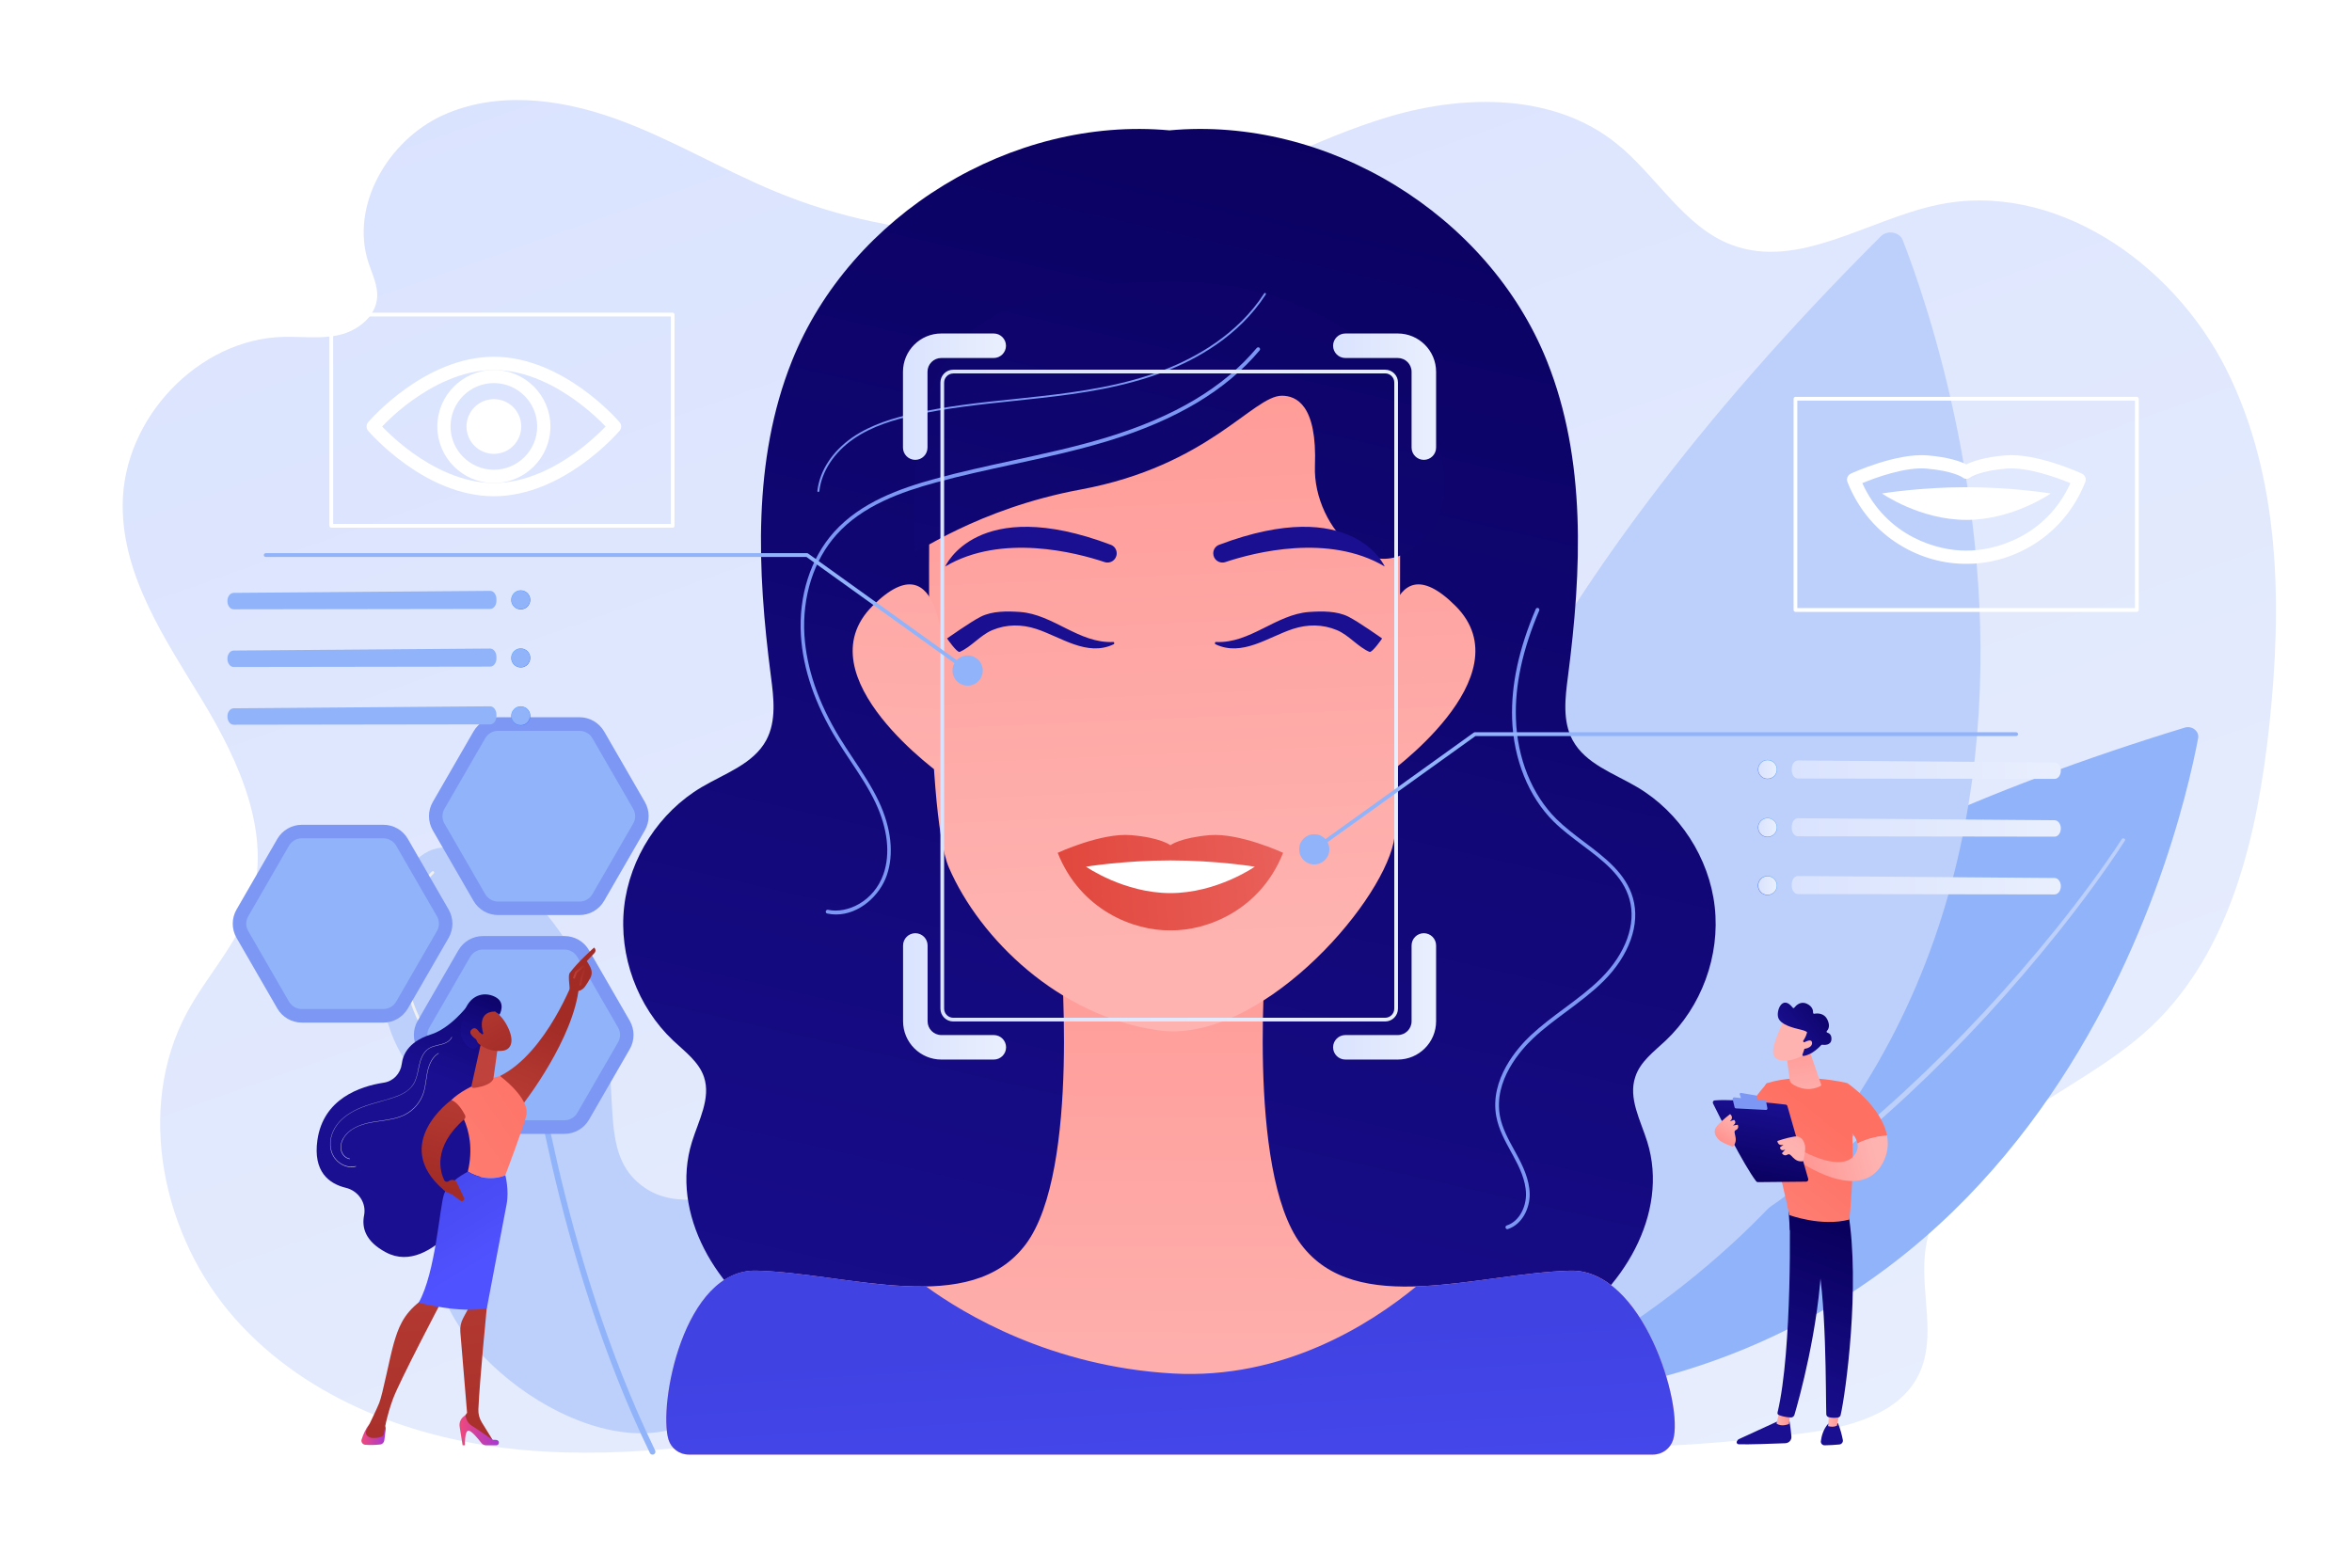 <?xml version="1.0" encoding="utf-8"?>
<!-- Generator: Adobe Illustrator 24.1.0, SVG Export Plug-In . SVG Version: 6.00 Build 0)  -->
<svg version="1.1" xmlns="http://www.w3.org/2000/svg" xmlns:xlink="http://www.w3.org/1999/xlink" x="0px" y="0px"
	 viewBox="0 0 2475 1650" style="enable-background:new 0 0 2475 1650;" xml:space="preserve">
<style type="text/css">
	.st0{fill:#FFFFFF;}
	.st1{fill:url(#SVGID_1_);}
	.st2{fill:#BDD0FB;}
	.st3{fill:#91B3FA;}
	.st4{fill:#F0F0F0;}
	.st5{fill:#7D97F4;}
	.st6{fill:url(#SVGID_2_);}
	.st7{fill:url(#SVGID_3_);}
	.st8{fill:url(#SVGID_4_);}
	.st9{fill:url(#SVGID_5_);}
	.st10{fill:url(#SVGID_6_);}
	.st11{fill:url(#SVGID_7_);}
	.st12{fill:url(#SVGID_8_);}
	.st13{fill:url(#SVGID_9_);}
	.st14{fill:url(#SVGID_10_);}
	.st15{fill:url(#SVGID_11_);}
	.st16{fill:url(#SVGID_12_);}
	.st17{fill:url(#SVGID_13_);}
	.st18{fill:url(#SVGID_14_);}
	.st19{fill:url(#SVGID_15_);}
	.st20{fill:url(#SVGID_16_);}
	.st21{fill:url(#SVGID_17_);}
	.st22{fill:url(#SVGID_18_);}
	.st23{fill:url(#SVGID_19_);}
	.st24{fill:url(#SVGID_20_);}
	.st25{fill:url(#SVGID_21_);}
	.st26{fill:url(#SVGID_22_);}
	.st27{fill:url(#SVGID_23_);}
	.st28{fill:url(#SVGID_24_);}
	.st29{fill:url(#SVGID_25_);}
	.st30{fill:url(#SVGID_26_);}
	.st31{fill:url(#SVGID_27_);}
	.st32{fill:url(#SVGID_28_);}
	.st33{fill:url(#SVGID_29_);}
	.st34{fill:url(#SVGID_30_);}
	.st35{fill:url(#SVGID_31_);}
	.st36{fill:url(#SVGID_32_);}
	.st37{fill:url(#SVGID_33_);}
	.st38{fill:url(#SVGID_34_);}
	.st39{fill:url(#SVGID_35_);}
	.st40{fill:url(#SVGID_36_);}
	.st41{fill:url(#SVGID_37_);}
	.st42{fill:url(#SVGID_38_);}
	.st43{fill:url(#SVGID_39_);}
	.st44{fill:url(#SVGID_40_);}
	.st45{fill:url(#SVGID_41_);}
	.st46{fill:url(#SVGID_42_);}
	.st47{fill:url(#SVGID_43_);}
	.st48{fill:url(#SVGID_44_);}
	.st49{fill:url(#SVGID_45_);}
	.st50{opacity:0.71;fill:#FFFFFF;}
	.st51{fill:url(#SVGID_46_);}
	.st52{fill:url(#SVGID_47_);}
	.st53{fill:url(#SVGID_48_);}
	.st54{fill:url(#SVGID_49_);}
	.st55{fill:url(#SVGID_50_);}
	.st56{fill:url(#SVGID_51_);}
	.st57{fill:url(#SVGID_52_);}
	.st58{fill:url(#SVGID_53_);}
	.st59{fill:url(#SVGID_54_);}
	.st60{fill:url(#SVGID_55_);}
	.st61{fill:url(#SVGID_56_);}
	.st62{fill:url(#SVGID_57_);}
	.st63{fill:url(#SVGID_58_);}
	.st64{fill:url(#SVGID_59_);}
	.st65{fill:url(#SVGID_60_);}
	.st66{fill:url(#SVGID_61_);}
	.st67{fill:url(#SVGID_62_);}
</style>
<g id="Background">
	<rect class="st0" width="2475" height="1650"/>
</g>
<g id="Illustration">
	<g>
		<linearGradient id="SVGID_1_" gradientUnits="userSpaceOnUse" x1="937.298" y1="-96.556" x2="1622.764" y2="1846.301">
			<stop  offset="0" style="stop-color:#DAE3FE"/>
			<stop  offset="1" style="stop-color:#E9EFFD"/>
		</linearGradient>
		<path class="st1" d="M2342.7,388.7C2285.6,275,2160.1,189.5,2038,215.8c-73.1,15.7-145.8,68.4-215.9,41.9
			c-50.5-19.1-79-73.1-121.5-107c-65.4-52.2-158.2-51.6-237.8-28.2c-79.7,23.4-152.6,66.4-231.3,93
			c-134.1,45.3-283.8,40.4-414.9-13.6c-57.5-23.7-111.4-56.5-169.9-77.3c-58.6-20.9-125-29-181.5-2.9
			c-56.5,26.1-97.1,94.4-77.5,154.7c3.9,12,10,23.9,9.2,36.5c-1.3,20.3-20.4,35.1-39.7,39.6c-19.3,4.5-39.5,1.6-59.3,2.1
			c-88.9,2.3-168.4,85.5-168.8,176.7c-0.4,75.6,45.1,142.1,84,206.3c38.9,64.3,73.9,141.4,50.7,213.1c-13.7,42.6-46,75.9-67.1,115.1
			c-54.7,101.8-25.5,236.6,51,322.5c76.4,85.9,190.9,127.9,303.9,137.9c113,10,226.3-8.8,338.3-27.3c112-18.6,225.4-37,338.3-26.4
			l-6.1-3.4c220.6,55.9,451.4,69.3,676.8,39.3c47.2-6.3,101.3-19.8,121.3-64c16.8-37.4,1.7-81.2,5.2-122.2
			c5-59.1,48.3-107.5,95.5-141.9c47.2-34.4,100.7-60,143.2-100.2c83.2-78.8,111.4-200.7,123.8-316.1
			C2401.6,636.8,2399.8,502.4,2342.7,388.7z"/>
		<g>
			<path class="st2" d="M727.6,1496.3c75.8-39.5,101.8-175.2,58.7-219.3c-29.1-29.8-70.9,1.5-111.2-29.3
				c-51.5-39.4-13.6-113.7-54.1-210C586.6,955.6,504,878,455.8,894c-50.5,16.7-77.1,140.3-34,214.7c28.1,48.4,71,50.8,80.3,95.8
				c10.8,52.2-41.4,76-41.7,126.6C459.9,1422,627.3,1548.6,727.6,1496.3z"/>
			<path class="st3" d="M686.7,1531c0.5,0,0.9-0.1,1.3-0.3c1.5-0.7,2.2-2.6,1.4-4.1c-100.5-207.2-130-447.5-130.3-449.9
				c-0.2-1.7-1.7-2.9-3.4-2.7c-1.7,0.2-2.9,1.7-2.7,3.4c0.3,2.4,29.9,243.8,130.9,451.9C684.4,1530.4,685.5,1531,686.7,1531z"/>
			<path class="st4" d="M480.4,1138.9c0.3,0,0.6-0.1,0.9-0.3c0.6-0.5,0.8-1.4,0.3-2.1c-31.7-40.7-66.9-101.9-54.2-162.2
				c7.5-35.9,28.8-54.6,29-54.8c0.6-0.5,0.7-1.5,0.2-2.1c-0.5-0.6-1.5-0.7-2.1-0.1c-0.9,0.8-22.2,19.6-29.9,56.4
				c-7.1,33.9-3.4,89.9,54.8,164.6C479.5,1138.7,480,1138.9,480.4,1138.9z"/>
			<path class="st4" d="M734.5,1478.2c0.5,0,0.9-0.2,1.2-0.6c48.8-71.2,65.4-126.2,49.4-163.5c-14.2-33.2-50.1-39.3-50.4-39.4
				c-0.8-0.1-1.6,0.4-1.7,1.2c-0.1,0.8,0.4,1.6,1.2,1.7c0.3,0.1,34.6,6,48.2,37.7c15.5,36.3-1,90.3-49.2,160.6
				c-0.5,0.7-0.3,1.6,0.4,2.1C733.9,1478.1,734.2,1478.2,734.5,1478.2z"/>
		</g>
		<g>
			<path class="st5" d="M403.4,868.1h-85.8c-10.6,0-20.5,5.7-25.8,14.9l-42.9,74.3c-5.3,9.2-5.3,20.6,0,29.8l42.9,74.3
				c5.3,9.2,15.2,14.9,25.8,14.9h85.8c10.6,0,20.5-5.7,25.8-14.9l42.9-74.3c5.3-9.2,5.3-20.6,0-29.8L429.2,883
				C423.9,873.7,414.1,868.1,403.4,868.1z"/>
			<path class="st3" d="M317.6,1062c-5.5,0-10.7-3-13.5-7.8l-42.9-74.3c-2.8-4.8-2.8-10.7,0-15.5l42.9-74.3
				c2.8-4.8,7.9-7.8,13.5-7.8h85.8c5.5,0,10.7,3,13.5,7.8l42.9,74.3c2.8,4.8,2.8,10.7,0,15.5l-42.9,74.3c-2.8,4.8-7.9,7.8-13.5,7.8
				H317.6z"/>
		</g>
		<g>
			<path class="st5" d="M594,985.2h-85.8c-10.6,0-20.5,5.7-25.8,14.9l-42.9,74.3c-5.3,9.2-5.3,20.6,0,29.8l42.9,74.3
				c5.3,9.2,15.2,14.9,25.8,14.9H594c10.6,0,20.5-5.7,25.8-14.9l42.9-74.3c5.3-9.2,5.3-20.6,0-29.8l-42.9-74.3
				C614.5,990.8,604.6,985.2,594,985.2z"/>
			<path class="st3" d="M508.2,1179.1c-5.5,0-10.7-3-13.5-7.8l-42.9-74.3c-2.8-4.8-2.8-10.7,0-15.5l42.9-74.3
				c2.8-4.8,7.9-7.8,13.5-7.8H594c5.5,0,10.7,3,13.5,7.8l42.9,74.3c2.8,4.8,2.8,10.7,0,15.5l-42.9,74.3c-2.8,4.8-7.9,7.8-13.5,7.8
				H508.2z"/>
		</g>
		<g>
			<path class="st5" d="M609.9,754.9h-85.8c-10.6,0-20.5,5.7-25.8,14.9l-42.9,74.3c-5.3,9.2-5.3,20.6,0,29.8l42.9,74.3
				c5.3,9.2,15.2,14.9,25.8,14.9h85.8c10.6,0,20.5-5.7,25.8-14.9l42.9-74.3c5.3-9.2,5.3-20.6,0-29.8l-42.9-74.3
				C630.3,760.6,620.5,754.9,609.9,754.9z"/>
			<path class="st3" d="M524.1,948.9c-5.5,0-10.7-3-13.5-7.8l-42.9-74.3c-2.8-4.8-2.8-10.7,0-15.5l42.9-74.3
				c2.8-4.8,7.9-7.8,13.5-7.8h85.8c5.5,0,10.7,3,13.5,7.8l42.9,74.3c2.8,4.8,2.8,10.7,0,15.5l-42.9,74.3c-2.8,4.8-7.9,7.8-13.5,7.8
				H524.1z"/>
		</g>
		<g>
			<path class="st3" d="M2313.1,776.8c-20.6,110-169.6,744.6-855.9,698c0,0-21.3-445.5,841.9-709
				C2306.6,763.5,2314.4,769.6,2313.1,776.8z"/>
			<path class="st2" d="M2236,884.8c-10.6,16.6-21.9,32.5-33.4,48.4c-5.7,7.9-11.7,15.7-17.6,23.5c-6,7.7-11.9,15.5-18.1,23.2
				c-24.4,30.6-49.9,60.4-76.4,89.2c-53.2,57.5-110.4,111.4-172.1,159.7c-15.3,12.3-31.2,23.7-47,35.4
				c-16.2,11.1-32.1,22.5-48.8,32.9c-16.3,10.9-33.4,20.6-50.2,30.7c-8.6,4.8-17.2,9.4-25.8,14.1c-4.3,2.3-8.6,4.8-13,7l-13.2,6.5
				l-13.2,6.5c-4.4,2.2-8.8,4.4-13.3,6.3l-26.9,12c-2.2,1-4.5,2-6.7,3l-6.8,2.7l-13.7,5.4c-9.1,3.6-18.2,7.4-27.6,10.3l-27.9,9.5
				c-9.4,2.9-18.8,5.5-28.3,8.3l-14.2,4.1c-4.8,1.2-9.6,2.3-14.3,3.4l-28.7,6.8c-2.1,0.5-4.3-0.8-4.8-3c-0.5-2.1,0.8-4.3,3-4.8l0,0
				l0.2,0l28.4-6.6c4.7-1.1,9.5-2.1,14.2-3.3l14-4c9.3-2.7,18.8-5.2,28.1-8.1l27.7-9.3c9.3-2.9,18.3-6.6,27.4-10.1l13.6-5.3l6.8-2.6
				c2.3-0.9,4.5-1.9,6.7-2.9l26.8-11.8c4.5-1.9,8.8-4.1,13.2-6.2l13.1-6.4l13.1-6.4c4.4-2.2,8.6-4.6,12.9-6.9
				c8.6-4.6,17.2-9.2,25.7-13.9c16.8-9.9,33.8-19.5,50.1-30.2c16.6-10.2,32.5-21.5,48.7-32.5c15.7-11.5,31.7-22.8,46.9-35
				c61.7-47.8,119-101.2,172.3-158.3c26.6-28.6,52.2-58.1,76.7-88.6c6.2-7.6,12.1-15.3,18.1-23c5.9-7.8,11.9-15.5,17.6-23.4
				c11.6-15.7,22.9-31.7,33.5-48l0,0c0.5-0.8,1.5-1,2.3-0.5C2236.3,883,2236.6,884,2236,884.8z"/>
		</g>
		<g>
			<path class="st2" d="M2002.2,252.6c51.1,131,312.2,904-481.4,1246.6c0,0-323.2-470.6,458.4-1250.5
				C1986.1,241.9,1998.9,244.1,2002.2,252.6z"/>
			<path class="st2" d="M1968.3,457.4c-6.5,43.9-14.6,87.4-23.3,130.8c-8.8,43.4-18.5,86.6-29.1,129.7
				c-21.2,86-45.9,171.2-75.1,254.9c-29.3,83.6-63.1,165.9-104.1,244.6c-20.6,39.3-42.9,77.8-67.8,114.6
				c-24.7,36.9-52.2,72-82.7,104.6c-1.5,1.6-4,1.7-5.6,0.2c-1.6-1.5-1.7-4-0.2-5.6l0,0l0,0c30.2-32,57.6-66.7,82.3-103.2
				c24.9-36.4,47.2-74.6,67.8-113.6c41.2-78.2,75.2-160,104.8-243.3c29.5-83.4,54.5-168.3,76.1-254.1c10.8-42.9,20.6-86,29.6-129.4
				c8.9-43.3,17.2-86.8,23.9-130.5l0,0c0.1-0.9,1-1.5,1.9-1.4C1967.9,455.7,1968.5,456.5,1968.3,457.4z"/>
		</g>
		<g>
			<linearGradient id="SVGID_2_" gradientUnits="userSpaceOnUse" x1="1452.849" y1="4.017" x2="1072.158" y2="1663.262">
				<stop  offset="0" style="stop-color:#09005D"/>
				<stop  offset="1" style="stop-color:#1A0F91"/>
			</linearGradient>
			<path class="st6" d="M1752.8,1095.2c37.7-35.6,57.4-89.3,51.6-140.8c-5.8-51.5-36.9-99.5-81.5-125.9
				c-24.5-14.5-54.4-24.4-68-49.4c-10.9-20.2-7.9-44.7-4.9-67.5c14.4-111.1,19.5-227.5-22.1-331.5
				c-61.8-154.5-231.7-258.2-397.3-242.9c-165.6-15.2-335.5,88.4-397.3,242.9c-41.6,104-36.5,220.4-22.1,331.5
				c3,22.8,6,47.3-4.9,67.5c-13.5,25-43.5,34.9-68,49.4c-44.6,26.4-75.7,74.4-81.5,125.9c-5.8,51.5,13.9,105.2,51.6,140.8
				c12.3,11.6,27,22.3,32.4,38.3c7.5,22.4-5.6,45.7-12.6,68.2c-23.6,75.7,26.3,158.6,94.5,199c63.9,37.9,139.9,47.3,214.2,54.1
				c32.4,9.8,65.3,19.2,99.1,18.6c35.8-0.6,73.2-14.3,93.8-43.6c0.4-0.5,0.7-1,1-1.5c0.3,0.5,0.7,1,1,1.5
				c20.6,29.3,58,42.9,93.8,43.6c33.7,0.6,66.7-8.8,99.1-18.6c74.3-6.8,150.3-16.2,214.2-54.1c68.2-40.4,118.1-123.4,94.5-199
				c-7-22.5-20.2-45.8-12.6-68.2C1725.9,1117.4,1740.5,1106.8,1752.8,1095.2z"/>
			<linearGradient id="SVGID_3_" gradientUnits="userSpaceOnUse" x1="1234.677" y1="779.74" x2="1231.677" y2="1526.812">
				<stop  offset="0" style="stop-color:#FF928E"/>
				<stop  offset="1" style="stop-color:#FEB3B1"/>
			</linearGradient>
			<path class="st7" d="M1652.1,1337.4c-97.2,2.8-224.9,50-283.1-27.8c-58.3-77.7-36.1-316.5-36.1-316.5s-71.6-7.5-108.7-6
				c-37.1-1.5-108.7,6-108.7,6s22.2,238.7-36.1,316.5c-58.3,77.7-186,30.5-283.1,27.8c-76.9-2.2-103.8,141.8-92.7,178
				c2.9,9.3,11.5,15.6,21.2,15.6h1014.7c9.7,0,18.3-6.3,21.2-15.6C1771.8,1479.2,1729,1335.2,1652.1,1337.4z"/>
			<linearGradient id="SVGID_4_" gradientUnits="userSpaceOnUse" x1="1226.688" y1="1413.071" x2="1254.474" y2="1873.531">
				<stop  offset="0" style="stop-color:#4042E2"/>
				<stop  offset="1" style="stop-color:#4F52FF"/>
			</linearGradient>
			<path class="st8" d="M1652.1,1337.4c-50.3,1.4-108.8,14.8-161.7,16.5c-48.3,39.8-139.9,98.3-256.2,91.7
				c-128.1-7.3-219.9-62.6-259.7-91.6c-56.9,1.1-122.6-15.1-178.3-16.7c-76.9-2.2-103.8,141.8-92.7,178c2.9,9.3,11.5,15.6,21.2,15.6
				h1014.7c9.7,0,18.3-6.3,21.2-15.6C1771.8,1479.2,1729,1335.2,1652.1,1337.4z"/>
			<linearGradient id="SVGID_5_" gradientUnits="userSpaceOnUse" x1="1207.088" y1="168.426" x2="1243.092" y2="993.504">
				<stop  offset="0" style="stop-color:#FF928E"/>
				<stop  offset="1" style="stop-color:#FEB3B1"/>
			</linearGradient>
			<path class="st9" d="M988.2,441.1c-5.8,9.5-8.9,20.4-9.1,31.5c-1.6,74.4-6.6,380.5,19.5,440.7c32.4,74.7,115.5,156.2,220.2,171.1
				c104.7,15,232.8-128.8,247.7-197.9c7.9-36.5,7-332.3,6.6-411.1c-0.1-13.4-4.3-26.4-12.2-37.3c-29.5-40.6-111.4-134.5-233.1-124.6
				C1145,320.4,1057.8,325.8,988.2,441.1z"/>
			<linearGradient id="SVGID_6_" gradientUnits="userSpaceOnUse" x1="1478.765" y1="156.57" x2="1514.769" y2="981.653">
				<stop  offset="0" style="stop-color:#FF928E"/>
				<stop  offset="1" style="stop-color:#FEB3B1"/>
			</linearGradient>
			<path class="st10" d="M1456.8,697.5c0,0,0-134.6,74.8-59.8c74.8,74.8-74.8,179.5-74.8,179.5V697.5z"/>
			
				<linearGradient id="SVGID_7_" gradientUnits="userSpaceOnUse" x1="-60.186" y1="56.773" x2="-24.182" y2="881.855" gradientTransform="matrix(-1 0 0 1 915.188 0)">
				<stop  offset="0" style="stop-color:#FF928E"/>
				<stop  offset="1" style="stop-color:#FEB3B1"/>
			</linearGradient>
			<path class="st11" d="M993,697.5c0,0,0-134.6-74.8-59.8C843.4,712.5,993,817.2,993,817.2V697.5z"/>
			<linearGradient id="SVGID_8_" gradientUnits="userSpaceOnUse" x1="1352.952" y1="12.325" x2="1037.348" y2="1387.889">
				<stop  offset="0" style="stop-color:#09005D"/>
				<stop  offset="1" style="stop-color:#1A0F91"/>
			</linearGradient>
			<path class="st12" d="M963.1,579.9c0.2,4.6,64-44.3,174.2-64.7c134.4-24.9,181.3-98.7,211.6-98.7c14.9,0,37.3,9.3,34.8,74.1
				c-2.5,64.8,67.2,141.2,122,67.1c54.8-74.1-47.3-266.2-281.2-261.6C990.5,300.8,955.6,390.1,963.1,579.9z"/>
			<g>
				<linearGradient id="SVGID_9_" gradientUnits="userSpaceOnUse" x1="1084.586" y1="245.461" x2="1084.586" y2="464.483">
					<stop  offset="0" style="stop-color:#09005D"/>
					<stop  offset="1" style="stop-color:#1A0F91"/>
				</linearGradient>
				<path class="st13" d="M1009.9,686.1c12.3-5.3,21.6-17.6,34.3-22.9c15.1-6.3,31-6.2,46.1-1.3c26.2,8.5,53.5,29.6,81.6,16.2
					c1-0.5,0.8-2.5-0.4-2.4c-36.2,1.7-63.1-29.1-98.2-31.6c-13.3-0.9-29-1.2-41.3,5c-10.9,5.5-35.4,22.9-35.4,22.9
					S1007.1,687.3,1009.9,686.1z"/>
				<linearGradient id="SVGID_10_" gradientUnits="userSpaceOnUse" x1="1503.81" y1="241.541" x2="1443.804" y2="430.56">
					<stop  offset="0" style="stop-color:#09005D"/>
					<stop  offset="1" style="stop-color:#1A0F91"/>
				</linearGradient>
				<path class="st14" d="M1441.1,686.1c-12.3-5.3-21.6-17.6-34.3-22.9c-15.1-6.3-31-6.2-46.1-1.3c-26.2,8.5-53.5,29.6-81.6,16.2
					c-1-0.5-0.8-2.5,0.4-2.4c36.2,1.7,63.1-29.1,98.2-31.6c13.3-0.9,29-1.2,41.3,5c10.9,5.5,35.4,22.9,35.4,22.9
					S1443.9,687.3,1441.1,686.1z"/>
			</g>
			<linearGradient id="SVGID_11_" gradientUnits="userSpaceOnUse" x1="1317.415" y1="214.252" x2="1342.913" y2="407.743">
				<stop  offset="0" style="stop-color:#09005D"/>
				<stop  offset="1" style="stop-color:#1A0F91"/>
			</linearGradient>
			<path class="st15" d="M1276.7,582.4L1276.7,582.4c0,6.6,6.4,11.3,12.7,9.2c30.2-10.1,108.5-30.4,167.7,4.6
				c0,0-33.1-76.1-174.2-22.8C1279.1,574.8,1276.7,578.4,1276.7,582.4z"/>
			
				<linearGradient id="SVGID_12_" gradientUnits="userSpaceOnUse" x1="-272.252" y1="-80.461" x2="-246.753" y2="113.029" gradientTransform="matrix(-1 0 0 1 901 0)">
				<stop  offset="0" style="stop-color:#09005D"/>
				<stop  offset="1" style="stop-color:#1A0F91"/>
			</linearGradient>
			<path class="st16" d="M1175.1,582.4L1175.1,582.4c0,6.6-6.4,11.3-12.7,9.2c-30.2-10.1-108.5-30.4-167.7,4.6
				c0,0,33.1-76.1,174.2-22.8C1172.7,574.8,1175.1,578.4,1175.1,582.4z"/>
			<g>
				<linearGradient id="SVGID_13_" gradientUnits="userSpaceOnUse" x1="1116.302" y1="936.904" x2="1351.847" y2="916.864">
					<stop  offset="0" style="stop-color:#E1473D"/>
					<stop  offset="1" style="stop-color:#E9605A"/>
				</linearGradient>
				<path class="st17" d="M1350.2,897.6c0,0-45.7-21.2-77.2-18.6c-31.4,2.7-41.4,10.6-41.4,10.6s-10-8-41.4-10.6
					c-31.4-2.7-77.2,18.6-77.2,18.6c23.9,60.3,80,82.2,118.6,81.6C1270.2,979.8,1326.3,957.9,1350.2,897.6z"/>
				<path class="st0" d="M1320.4,912.2c0,0-39.8,27.8-88.8,27.8s-88.8-27.8-88.8-27.8s39.8-6.6,88.8-6.6S1320.4,912.2,1320.4,912.2z
					"/>
			</g>
			<path class="st5" d="M879.8,962.5c-3.1,0-6.2-0.3-9.3-1c-1.1-0.2-1.8-1.3-1.5-2.4c0.2-1.1,1.3-1.8,2.4-1.5
				c20.3,4.3,48.3-8.9,58.3-37.7c7.4-21.3,4.4-47.8-8.3-74.8c-7.3-15.5-17.1-30.2-26.5-44.3c-4.9-7.3-9.9-14.9-14.6-22.6
				c-22.7-37.1-35.3-73.9-37.5-109.3c-2.6-41.7,10.1-81.3,34.8-108.9c28.2-31.4,69.6-46,106.5-56.1c26.8-7.3,54.3-13.3,81-19.1
				c33.2-7.2,67.4-14.6,100.4-24.7c70.8-21.7,122.2-52.4,157-93.9c0.7-0.8,2-0.9,2.8-0.2c0.8,0.7,0.9,2,0.2,2.8
				C1290,410.9,1238,442,1166.4,464c-33.1,10.1-67.5,17.6-100.7,24.8c-26.6,5.8-54.1,11.7-80.8,19c-36.3,9.9-77.1,24.2-104.6,54.9
				c-24,26.7-36.3,65.4-33.8,106c2.2,34.7,14.6,70.9,36.9,107.5c4.6,7.6,9.7,15.1,14.5,22.4c9.5,14.3,19.3,29,26.8,44.8
				c13.2,27.9,16.2,55.6,8.5,77.8C925.9,942.6,904.2,962.5,879.8,962.5z"/>
			<path class="st5" d="M861.1,517.9c0,0-0.1,0-0.1,0c-0.5-0.1-0.9-0.6-0.9-1.1c2.4-21.3,15.8-41.8,36.7-56.3
				c20.3-14.1,44.6-20.8,63.6-25.1c35.1-7.9,71.6-11.8,106.8-15.4c9-0.9,17.9-1.9,26.9-2.9c43.2-4.8,89-11.6,131.3-28
				c32.3-12.6,76.8-36.7,104.9-80.3c0.3-0.5,0.9-0.6,1.4-0.3c0.5,0.3,0.6,0.9,0.3,1.4c-28.4,44-73.2,68.4-105.8,81
				c-42.5,16.5-88.5,23.3-131.8,28.1c-8.9,1-17.9,1.9-26.9,2.9c-35.2,3.7-71.6,7.5-106.6,15.4c-18.8,4.2-42.9,10.9-62.9,24.8
				c-20.4,14.2-33.5,34.2-35.8,54.9C862,517.5,861.5,517.9,861.1,517.9z"/>
			<path class="st5" d="M1586.2,1293.7c-0.8,0-1.6-0.5-1.9-1.4c-0.3-1,0.2-2.2,1.3-2.5c13.5-4.4,20.4-20,20.2-33.1
				c-0.2-14.6-7.1-28.6-13.6-40.5l-2.2-4c-6.4-11.6-12.9-23.6-15.4-36.8c-7.5-39.5,22.8-73.1,36.2-85.7c11-10.3,23.3-19.5,35.2-28.3
				c13.2-9.8,26.8-19.9,38.6-31.6c26.2-26.1,37.5-57.3,30.1-83.4c-7-24.8-27.8-40.5-49.9-57.1c-10.2-7.7-20.8-15.6-29.8-24.5
				c-26.5-26.2-42.4-65.7-43.8-108.3c-1.1-35.7,7-73.5,24.9-115.5c0.4-1,1.6-1.5,2.6-1c1,0.4,1.5,1.6,1,2.6
				c-17.6,41.4-25.7,78.7-24.5,113.8c1.3,41.6,16.9,80.1,42.6,105.6c8.8,8.7,19.2,16.6,29.3,24.2c21.6,16.3,44,33.1,51.3,59.2
				c7.8,27.5-3.9,60.2-31.1,87.3c-12,11.9-25.7,22.1-39,32c-11.8,8.8-24,17.8-34.8,28c-12.9,12.1-42.2,44.5-35.1,82.1
				c2.4,12.6,8.8,24.3,15,35.6l2.2,4c6.7,12.3,13.8,26.7,14.1,42.3c0.2,14.6-7.6,31.9-23,36.9
				C1586.7,1293.6,1586.4,1293.7,1586.2,1293.7z"/>
		</g>
		<g>
			<linearGradient id="SVGID_14_" gradientUnits="userSpaceOnUse" x1="950.245" y1="417.518" x2="1058.66" y2="417.518">
				<stop  offset="0" style="stop-color:#DAE3FE"/>
				<stop  offset="1" style="stop-color:#E9EFFD"/>
			</linearGradient>
			<path class="st18" d="M963.1,484c-7.1,0-12.9-5.8-12.9-12.9v-79.8c0-22.2,18.1-40.3,40.3-40.3h55.2c7.1,0,12.9,5.8,12.9,12.9
				s-5.8,12.9-12.9,12.9h-55.2c-8,0-14.5,6.5-14.5,14.5v79.8C976,478.2,970.3,484,963.1,484z"/>
			<linearGradient id="SVGID_15_" gradientUnits="userSpaceOnUse" x1="1402.767" y1="417.518" x2="1511.182" y2="417.518">
				<stop  offset="0" style="stop-color:#DAE3FE"/>
				<stop  offset="1" style="stop-color:#E9EFFD"/>
			</linearGradient>
			<path class="st19" d="M1498.3,484c-7.1,0-12.9-5.8-12.9-12.9v-79.8c0-8-6.5-14.5-14.5-14.5h-55.2c-7.1,0-12.9-5.8-12.9-12.9
				s5.8-12.9,12.9-12.9h55.2c22.2,0,40.3,18.1,40.3,40.3v79.8C1511.2,478.2,1505.4,484,1498.3,484z"/>
		</g>
		<g>
			<linearGradient id="SVGID_16_" gradientUnits="userSpaceOnUse" x1="950.245" y1="1048.667" x2="1058.66" y2="1048.667">
				<stop  offset="0" style="stop-color:#DAE3FE"/>
				<stop  offset="1" style="stop-color:#E9EFFD"/>
			</linearGradient>
			<path class="st20" d="M1045.8,1115.2h-55.2c-22.2,0-40.3-18.1-40.3-40.3v-79.8c0-7.1,5.8-12.9,12.9-12.9
				c7.1,0,12.9,5.8,12.9,12.9v79.8c0,8,6.5,14.5,14.5,14.5h55.2c7.1,0,12.9,5.8,12.9,12.9
				C1058.7,1109.4,1052.9,1115.2,1045.8,1115.2z"/>
			<linearGradient id="SVGID_17_" gradientUnits="userSpaceOnUse" x1="1402.767" y1="1048.667" x2="1511.182" y2="1048.667">
				<stop  offset="0" style="stop-color:#DAE3FE"/>
				<stop  offset="1" style="stop-color:#E9EFFD"/>
			</linearGradient>
			<path class="st21" d="M1470.9,1115.2h-55.2c-7.1,0-12.9-5.8-12.9-12.9c0-7.1,5.8-12.9,12.9-12.9h55.2c8,0,14.5-6.5,14.5-14.5
				v-79.8c0-7.1,5.8-12.9,12.9-12.9s12.9,5.8,12.9,12.9v79.8C1511.2,1097.1,1493.1,1115.2,1470.9,1115.2z"/>
		</g>
		<linearGradient id="SVGID_18_" gradientUnits="userSpaceOnUse" x1="989.539" y1="732.1" x2="1471.144" y2="732.1">
			<stop  offset="0" style="stop-color:#DAE3FE"/>
			<stop  offset="1" style="stop-color:#E9EFFD"/>
		</linearGradient>
		<path class="st22" d="M1457.6,1075.1h-454.5c-7.5,0-13.5-6.1-13.5-13.5V402.6c0-7.5,6.1-13.5,13.5-13.5h454.5
			c7.5,0,13.5,6.1,13.5,13.5v658.9C1471.1,1069,1465.1,1075.1,1457.6,1075.1z M1003.1,393.1c-5.3,0-9.6,4.3-9.6,9.6v658.9
			c0,5.3,4.3,9.6,9.6,9.6h454.5c5.3,0,9.6-4.3,9.6-9.6V402.6c0-5.3-4.3-9.6-9.6-9.6H1003.1z"/>
		<g>
			
				<ellipse transform="matrix(0.707 -0.707 0.707 0.707 -226.932 1239.851)" class="st3" cx="1383.2" cy="893.9" rx="15.9" ry="15.9"/>
			<path class="st3" d="M1383.2,895.8c-0.6,0-1.2-0.3-1.6-0.8c-0.6-0.9-0.4-2.1,0.5-2.8l168.7-121.1c0.3-0.2,0.7-0.4,1.2-0.4h569.6
				c1.1,0,2,0.9,2,2c0,1.1-0.9,2-2,2h-569l-168.2,120.7C1384,895.7,1383.6,895.8,1383.2,895.8z"/>
		</g>
		<g>
			<g>
				
					<ellipse transform="matrix(0.974 -0.228 0.228 0.974 -134.092 250.914)" class="st3" cx="1018" cy="705.3" rx="15.9" ry="15.9"/>
				<path class="st3" d="M1018,707.3c-0.4,0-0.8-0.1-1.2-0.4L848.6,586.2h-569c-1.1,0-2-0.9-2-2c0-1.1,0.9-2,2-2h569.6
					c0.4,0,0.8,0.1,1.2,0.4l168.7,121.1c0.9,0.6,1.1,1.9,0.5,2.8C1019.2,707,1018.6,707.3,1018,707.3z"/>
			</g>
		</g>
		<g>
			<path class="st0" d="M2248.6,644h-359.2c-1.1,0-2-0.9-2-2V419.7c0-1.1,0.9-2,2-2h359.2c1.1,0,2,0.9,2,2V642
				C2250.6,643.1,2249.7,644,2248.6,644z M1891.3,640h355.3V421.7h-355.3V640z"/>
			<g>
				<path class="st0" d="M2070.8,593.4c-0.5,0-1,0-1.6,0c-45.2,0.6-101.2-25.7-125.1-86c-1.4-3.4,0.2-7.3,3.5-8.9
					c1.9-0.9,47.8-21.9,80.7-19.2c22.6,1.9,35,6.5,40.9,9.5c5.9-3,18.3-7.6,40.9-9.5c32.9-2.8,78.7,18.3,80.7,19.2
					c3.3,1.5,4.9,5.4,3.5,8.9C2170.7,566.9,2115.6,593.4,2070.8,593.4z M2069.2,579.5c0,0,0.1,0,0.1,0c29.1,0.4,83.7-14.3,109.4-71
					c-13.2-5.4-44.8-17.2-67.5-15.3c-28.2,2.4-37.7,9.1-37.8,9.2c-2.6,2.1-6,2.1-8.5-0.1l0,0c0,0-9.6-6.7-37.7-9.1
					c-22.7-1.9-54.3,9.8-67.5,15.3c25.8,56.8,80.3,71.4,109.4,71C2069.1,579.5,2069.2,579.5,2069.2,579.5z"/>
				<path class="st0" d="M2158,519.4c0,0-39.8,27.8-88.8,27.8s-88.8-27.8-88.8-27.8s39.8-6.6,88.8-6.6S2158,519.4,2158,519.4z"/>
			</g>
		</g>
		<g>
			<g>
				
					<linearGradient id="SVGID_19_" gradientUnits="userSpaceOnUse" x1="1116.514" y1="822.425" x2="1085.716" y2="852.395" gradientTransform="matrix(1 6.600000e-03 -6.600000e-03 1 765.326 -35.766)">
					<stop  offset="0" style="stop-color:#53D8FF"/>
					<stop  offset="1" style="stop-color:#3840F7"/>
				</linearGradient>
				<path class="st23" d="M1870,809.9c0,5.6-4.6,10-10.1,10c-5.6,0-10-4.6-10-10.1c0-5.6,4.6-10,10.1-10
					C1865.5,799.8,1870,804.4,1870,809.9z"/>
				<linearGradient id="SVGID_20_" gradientUnits="userSpaceOnUse" x1="1850.174" y1="809.871" x2="1869.655" y2="809.871">
					<stop  offset="0" style="stop-color:#DAE3FE"/>
					<stop  offset="1" style="stop-color:#E9EFFD"/>
				</linearGradient>
				<path class="st24" d="M1869.7,809.9c0,5.4-4.4,9.7-9.8,9.7c-5.4,0-9.7-4.4-9.7-9.8c0-5.4,4.4-9.7,9.8-9.7
					C1865.4,800.2,1869.7,804.6,1869.7,809.9z"/>
			</g>
			<g>
				
					<linearGradient id="SVGID_21_" gradientUnits="userSpaceOnUse" x1="1116.918" y1="883.502" x2="1086.12" y2="913.472" gradientTransform="matrix(1 6.600000e-03 -6.600000e-03 1 765.326 -35.766)">
					<stop  offset="0" style="stop-color:#53D8FF"/>
					<stop  offset="1" style="stop-color:#3840F7"/>
				</linearGradient>
				<path class="st25" d="M1870,871c0,5.6-4.6,10-10.1,10c-5.6,0-10-4.6-10-10.1c0-5.6,4.6-10,10.1-10
					C1865.5,860.9,1870,865.5,1870,871z"/>
				<linearGradient id="SVGID_22_" gradientUnits="userSpaceOnUse" x1="1850.174" y1="870.951" x2="1869.655" y2="870.951">
					<stop  offset="0" style="stop-color:#DAE3FE"/>
					<stop  offset="1" style="stop-color:#E9EFFD"/>
				</linearGradient>
				<path class="st26" d="M1869.7,871c0,5.4-4.4,9.7-9.8,9.7c-5.4,0-9.7-4.4-9.7-9.8c0-5.4,4.4-9.7,9.8-9.7
					C1865.4,861.2,1869.7,865.6,1869.7,871z"/>
			</g>
			<g>
				
					<linearGradient id="SVGID_23_" gradientUnits="userSpaceOnUse" x1="1117.321" y1="944.579" x2="1086.523" y2="974.549" gradientTransform="matrix(1 6.600000e-03 -6.600000e-03 1 765.326 -35.766)">
					<stop  offset="0" style="stop-color:#53D8FF"/>
					<stop  offset="1" style="stop-color:#3840F7"/>
				</linearGradient>
				<circle class="st27" cx="1859.9" cy="932" r="10.1"/>
				<linearGradient id="SVGID_24_" gradientUnits="userSpaceOnUse" x1="1850.174" y1="932.031" x2="1869.655" y2="932.031">
					<stop  offset="0" style="stop-color:#DAE3FE"/>
					<stop  offset="1" style="stop-color:#E9EFFD"/>
				</linearGradient>
				<path class="st28" d="M1869.7,932.1c0,5.4-4.4,9.7-9.8,9.7c-5.4,0-9.7-4.4-9.7-9.8c0-5.4,4.4-9.7,9.8-9.7
					C1865.4,922.3,1869.7,926.7,1869.7,932.1z"/>
			</g>
			<linearGradient id="SVGID_25_" gradientUnits="userSpaceOnUse" x1="1885.486" y1="810.169" x2="2168.597" y2="810.169">
				<stop  offset="0" style="stop-color:#DAE3FE"/>
				<stop  offset="1" style="stop-color:#E9EFFD"/>
			</linearGradient>
			<path class="st29" d="M1885.5,809.4l0,1.7c0.1,4.6,3,8.3,6.6,8.3l269.9,0.4c3.7,0,6.6-3.9,6.6-8.7l0,0c0-4.7-2.9-8.5-6.5-8.6
				l-269.9-2.1C1888.4,800.4,1885.4,804.4,1885.5,809.4z"/>
			<linearGradient id="SVGID_26_" gradientUnits="userSpaceOnUse" x1="1885.486" y1="870.951" x2="2168.597" y2="870.951">
				<stop  offset="0" style="stop-color:#DAE3FE"/>
				<stop  offset="1" style="stop-color:#E9EFFD"/>
			</linearGradient>
			<path class="st30" d="M1885.5,870.2l0,1.7c0.1,4.6,3,8.3,6.6,8.3l269.9,0.4c3.7,0,6.6-3.9,6.6-8.7l0,0c0-4.7-2.9-8.5-6.5-8.6
				l-269.9-2.1C1888.4,861.1,1885.4,865.2,1885.5,870.2z"/>
			<linearGradient id="SVGID_27_" gradientUnits="userSpaceOnUse" x1="1885.486" y1="931.733" x2="2168.597" y2="931.733">
				<stop  offset="0" style="stop-color:#DAE3FE"/>
				<stop  offset="1" style="stop-color:#E9EFFD"/>
			</linearGradient>
			<path class="st31" d="M1885.5,931l0,1.7c0.1,4.6,3,8.3,6.6,8.3l269.9,0.4c3.7,0,6.6-3.9,6.6-8.7l0,0c0-4.7-2.9-8.5-6.5-8.6
				l-269.9-2.1C1888.4,921.9,1885.4,926,1885.5,931z"/>
		</g>
		<g>
			<g>
				
					<linearGradient id="SVGID_28_" gradientUnits="userSpaceOnUse" x1="321.419" y1="649.122" x2="290.621" y2="679.092" gradientTransform="matrix(-1 6.600000e-03 6.600000e-03 1 848.622 -35.766)">
					<stop  offset="0" style="stop-color:#53D8FF"/>
					<stop  offset="1" style="stop-color:#3840F7"/>
				</linearGradient>
				<path class="st32" d="M537.9,631.4c0,5.6,4.6,10,10.1,10c5.6,0,10-4.6,10-10.1c0-5.6-4.6-10-10.1-10
					C542.4,621.3,537.9,625.8,537.9,631.4z"/>
				<path class="st3" d="M538.2,631.4c0,5.4,4.4,9.7,9.8,9.7c5.4,0,9.7-4.4,9.7-9.8c0-5.4-4.4-9.7-9.8-9.7
					C542.5,621.6,538.2,626,538.2,631.4z"/>
			</g>
			<g>
				
					<linearGradient id="SVGID_29_" gradientUnits="userSpaceOnUse" x1="321.822" y1="710.199" x2="291.024" y2="740.169" gradientTransform="matrix(-1 6.600000e-03 6.600000e-03 1 848.622 -35.766)">
					<stop  offset="0" style="stop-color:#53D8FF"/>
					<stop  offset="1" style="stop-color:#3840F7"/>
				</linearGradient>
				<path class="st33" d="M537.9,692.5c0,5.6,4.6,10,10.1,10c5.6,0,10-4.6,10-10.1c0-5.6-4.6-10-10.1-10
					C542.4,682.4,537.9,686.9,537.9,692.5z"/>
				<path class="st3" d="M538.2,692.5c0,5.4,4.4,9.7,9.8,9.7c5.4,0,9.7-4.4,9.7-9.8c0-5.4-4.4-9.7-9.8-9.7
					C542.5,682.7,538.2,687.1,538.2,692.5z"/>
			</g>
			<g>
				
					<linearGradient id="SVGID_30_" gradientUnits="userSpaceOnUse" x1="322.225" y1="771.276" x2="291.427" y2="801.246" gradientTransform="matrix(-1 6.600000e-03 6.600000e-03 1 848.622 -35.766)">
					<stop  offset="0" style="stop-color:#53D8FF"/>
					<stop  offset="1" style="stop-color:#3840F7"/>
				</linearGradient>
				<path class="st34" d="M537.9,753.5c0,5.6,4.6,10,10.1,10c5.6,0,10-4.6,10-10.1c0-5.6-4.6-10-10.1-10
					C542.4,743.4,537.9,748,537.9,753.5z"/>
				<path class="st3" d="M538.2,753.5c0,5.4,4.4,9.7,9.8,9.7c5.4,0,9.7-4.4,9.7-9.8c0-5.4-4.4-9.7-9.8-9.7
					C542.5,743.8,538.2,748.2,538.2,753.5z"/>
			</g>
			<path class="st3" d="M522.4,630.9l0,1.7c-0.1,4.6-3,8.3-6.6,8.3l-269.9,0.4c-3.7,0-6.6-3.9-6.6-8.7l0,0c0-4.7,2.9-8.5,6.5-8.6
				l269.9-2.1C519.5,621.8,522.5,625.9,522.4,630.9z"/>
			<path class="st3" d="M522.4,691.6l0,1.7c-0.1,4.6-3,8.3-6.6,8.3l-269.9,0.4c-3.7,0-6.6-3.9-6.6-8.7l0,0c0-4.7,2.9-8.5,6.5-8.6
				l269.9-2.1C519.5,682.6,522.5,686.7,522.4,691.6z"/>
			<path class="st3" d="M522.4,752.4l0,1.7c-0.1,4.6-3,8.3-6.6,8.3l-269.9,0.4c-3.7,0-6.6-3.9-6.6-8.7l0,0c0-4.7,2.9-8.5,6.5-8.6
				l269.9-2.1C519.5,743.4,522.5,747.5,522.4,752.4z"/>
		</g>
		<path class="st0" d="M707.9,555.4H348.6c-1.1,0-2-0.9-2-2V331.1c0-1.1,0.9-2,2-2h359.2c1.1,0,2,0.9,2,2v222.3
			C709.9,554.5,709,555.4,707.9,555.4z M350.6,551.4h355.3V333.1H350.6V551.4z"/>
		<g>
			<path class="st0" d="M519.7,522.3c-72.5,0-129.9-66.1-132.3-68.9c-2.2-2.6-2.2-6.4,0-9c2.4-2.8,59.8-68.9,132.3-68.9
				s129.9,66.1,132.3,68.9c2.2,2.6,2.2,6.4,0,9C649.6,456.2,592.2,522.3,519.7,522.3z M402.1,448.9c5.7,6,17,16.9,32.1,27.8
				c20.1,14.5,51.2,31.7,85.5,31.7s65.4-17.3,85.5-31.7c15.1-10.9,26.4-21.9,32.1-27.8c-5.7-6-17-16.9-32.1-27.8
				c-20.1-14.5-51.2-31.7-85.5-31.7s-65.4,17.3-85.5,31.7C419.1,431.9,407.8,442.9,402.1,448.9z"/>
			<path class="st0" d="M519.7,508.4c-32.8,0-59.5-26.7-59.5-59.5s26.7-59.5,59.5-59.5s59.5,26.7,59.5,59.5S552.5,508.4,519.7,508.4
				z M519.7,403.2c-25.2,0-45.6,20.5-45.6,45.6c0,25.2,20.5,45.6,45.6,45.6c25.2,0,45.6-20.5,45.6-45.6
				C565.3,423.7,544.8,403.2,519.7,403.2z"/>
			<circle class="st0" cx="519.7" cy="448.9" r="28.8"/>
		</g>
		<g>
			
				<linearGradient id="SVGID_31_" gradientUnits="userSpaceOnUse" x1="-3599.718" y1="962.396" x2="-3530.962" y2="1134.869" gradientTransform="matrix(-1 0 0 1 -3075.507 0)">
				<stop  offset="0" style="stop-color:#09005D"/>
				<stop  offset="1" style="stop-color:#1A0F91"/>
			</linearGradient>
			<path class="st35" d="M492,1058.6c0,0-17.9,23.8-38.9,30.3c-10,3.1-27.9,11.2-30.3,30.8c-1.3,10.1-8.7,18.2-18.8,19.8
				c-25.1,3.8-63.8,16.9-70,60.5c-4.7,33.3,12.2,45.9,30,50.2c13.1,3.2,21.8,15.9,19.1,29.1c-2.5,12.7,1.2,27.3,23.2,38.9
				c49.1,25.9,98.2-61.4,98.2-61.4l10.1-152.5L492,1058.6z"/>
			
				<linearGradient id="SVGID_32_" gradientUnits="userSpaceOnUse" x1="-3654.217" y1="1068.715" x2="-3598.403" y2="1195.704" gradientTransform="matrix(-1 0 0 1 -3075.507 0)">
				<stop  offset="0" style="stop-color:#A22B25"/>
				<stop  offset="1" style="stop-color:#C0423C"/>
			</linearGradient>
			<path class="st36" d="M604.5,1028.8c0,0-29,79-78.3,103.7c0,0,16.4,26.8,25,28.4c0,0,52.7-67.5,58.1-122.8L604.5,1028.8z"/>
			
				<linearGradient id="SVGID_33_" gradientUnits="userSpaceOnUse" x1="-3481.449" y1="1510.104" x2="-3455.832" y2="1510.104" gradientTransform="matrix(-1 0 0 1 -3075.507 0)">
				<stop  offset="0" style="stop-color:#A737D5"/>
				<stop  offset="1" style="stop-color:#EF497A"/>
			</linearGradient>
			<path class="st37" d="M405.9,1504l-1.5,12c-0.3,2.3-2.1,4.1-4.3,4.3c-3.8,0.4-10,0.9-16,0.3c-2.6-0.3-4.4-3-3.6-5.5
				c1.5-4.6,4.2-11.6,8-15.7h13.3C404.3,1499.4,406.2,1501.5,405.9,1504z"/>
			
				<linearGradient id="SVGID_34_" gradientUnits="userSpaceOnUse" x1="-3589.697" y1="1611.126" x2="-3552.831" y2="1180.259" gradientTransform="matrix(-1 0 0 1 -3075.507 0)">
				<stop  offset="0" style="stop-color:#A22B25"/>
				<stop  offset="1" style="stop-color:#C0423C"/>
			</linearGradient>
			<path class="st38" d="M510,1363.6l2.2,13.2c0,0-7.5,76.1-8.8,106.5c-0.2,4.8,1,9.5,3.5,13.6l13.1,21.2l-33.2-19.6l-0.7-4l5.4-7.5
				l-7.1-85.2c-0.4-5,0.6-10,3-14.5l6.9-12.9L510,1363.6z"/>
			
				<linearGradient id="SVGID_35_" gradientUnits="userSpaceOnUse" x1="-3600.467" y1="1505.427" x2="-3559.015" y2="1505.427" gradientTransform="matrix(-1 0 0 1 -3075.507 0)">
				<stop  offset="0" style="stop-color:#A737D5"/>
				<stop  offset="1" style="stop-color:#EF497A"/>
			</linearGradient>
			<path class="st39" d="M522.2,1521.2h-10.6c-2,0-3.9-0.9-5.1-2.5c-3.3-4.3-10.1-12.7-13.4-12.9c-4.4-0.3-3.8,15.4-3.8,15.4h-2.5
				l-3.1-19.5c-0.8-4.9,1.6-9.7,6-12l0,0c0,0,1,7.4,6.5,10.7c5.5,3.3,22.2,15.1,22.2,15.1s2.1-0.3,4.3,0.1
				C526,1516.2,525.6,1521.2,522.2,1521.2z"/>
			
				<linearGradient id="SVGID_36_" gradientUnits="userSpaceOnUse" x1="-3515.54" y1="1617.537" x2="-3478.664" y2="1186.557" gradientTransform="matrix(-1 0 0 1 -3075.507 0)">
				<stop  offset="0" style="stop-color:#A22B25"/>
				<stop  offset="1" style="stop-color:#C0423C"/>
			</linearGradient>
			<path class="st40" d="M464.5,1369.9c0,0-44,83.5-51,102.5c-7,19.1-9.4,35-9.5,36.5c-0.1,2.4-3.1,4.6-11.1,4.6
				c-4.2,0-6.2-1.7-7.2-3.3c-0.9-1.4-0.9-3.1-0.2-4.6c2.5-5.2,10.6-21.6,13.6-29.1c3.6-8.9,11.3-49.3,15.5-63.4
				c4.2-14,9-29.3,27.3-43.3C441.9,1369.9,454.5,1357.6,464.5,1369.9z"/>
			<linearGradient id="SVGID_37_" gradientUnits="userSpaceOnUse" x1="626.697" y1="1111.707" x2="170.652" y2="1426.739">
				<stop  offset="0" style="stop-color:#FE7062"/>
				<stop  offset="1" style="stop-color:#FF928E"/>
			</linearGradient>
			<path class="st41" d="M492.3,1233.1c11.4-48.1-17.4-75.3-17.4-75.3c18.1-17.4,51.2-25.3,51.2-25.3s31.5,23.1,27.8,41.1
				c-2.2,10.6-22.2,63.4-22.2,63.4S513.3,1245.7,492.3,1233.1z"/>
			
				<linearGradient id="SVGID_38_" gradientUnits="userSpaceOnUse" x1="-3487.245" y1="1185.019" x2="-3579.414" y2="1332.49" gradientTransform="matrix(-1 0 0 1 -3075.507 0)">
				<stop  offset="0" style="stop-color:#4042E2"/>
				<stop  offset="1" style="stop-color:#4F52FF"/>
			</linearGradient>
			<path class="st42" d="M467.2,1257c4.6-13.9,25.2-23.8,25.2-23.8c21,12.6,39.4,3.8,39.4,3.8s4.1,15.8,1.3,30.6
				c-2.9,14.7-20.8,109.3-20.8,109.3c-28.3,5.7-71.7-5.8-71.7-5.8C458.5,1339.1,462.5,1270.9,467.2,1257z"/>
			
				<linearGradient id="SVGID_39_" gradientUnits="userSpaceOnUse" x1="-3593.74" y1="1186.42" x2="-3586.815" y2="1135.758" gradientTransform="matrix(-1 0 0 1 -3075.507 0)">
				<stop  offset="0" style="stop-color:#A22B25"/>
				<stop  offset="1" style="stop-color:#C0423C"/>
			</linearGradient>
			<path class="st43" d="M505.5,1100.7l-9.2,41.4c-0.9,3.7,2.4,3.1,6.1,2.4c6-1.1,13.8-3.5,16.4-8.2c0.3-0.5,0.4-1,0.5-1.6l4-28.7
				c0.3-2.3-0.9-4.5-3-5.4l-7.7-3.4C509.7,1095.9,506.3,1097.6,505.5,1100.7z"/>
			<linearGradient id="SVGID_40_" gradientUnits="userSpaceOnUse" x1="461.81" y1="1250.469" x2="497.536" y2="1104.921">
				<stop  offset="0" style="stop-color:#A22B25"/>
				<stop  offset="1" style="stop-color:#C0423C"/>
			</linearGradient>
			<path class="st44" d="M474.9,1157.8c0,0-64.4,46.1-8.2,94.5c0,0,2.1,2.4,6.4,3.7c2.1,0.6,8.4,5.4,11.6,7.9c1,0.8,2.5,0.5,3.2-0.6
				l0,0c0.5-0.9,0.6-1.9,0.2-2.9l-8-16.9c-2.2-2.1-5.6-2.2-8-0.3l0,0c-1.5,1.2-3.7,0.7-4.6-1c-4.3-8.8-12.5-34.9,21-64.2
				c1.3-1.1,1.6-2.9,0.8-4.4C486.9,1169,481.5,1160,474.9,1157.8z"/>
			<g>
				
					<linearGradient id="SVGID_41_" gradientUnits="userSpaceOnUse" x1="-3611.219" y1="1121.101" x2="-3550.797" y2="1013.571" gradientTransform="matrix(-1 0 0 1 -3075.507 0)">
					<stop  offset="0" style="stop-color:#A22B25"/>
					<stop  offset="1" style="stop-color:#C0423C"/>
				</linearGradient>
				<path class="st45" d="M516.3,1061.3c0,0,10.9,4.6,18.4,20.4c7.4,15.8,1.9,23.1-5.1,24.1c-7,1-17.4,0.8-28.4-9.4
					C490.1,1086.2,502.1,1055.8,516.3,1061.3z"/>
				
					<linearGradient id="SVGID_42_" gradientUnits="userSpaceOnUse" x1="-3598.226" y1="1027.459" x2="-3568.015" y2="1103.242" gradientTransform="matrix(-1 0 0 1 -3075.507 0)">
					<stop  offset="0" style="stop-color:#09005D"/>
					<stop  offset="1" style="stop-color:#1A0F91"/>
				</linearGradient>
				<path class="st46" d="M508.6,1088c0,0-8.2-23.1,12.2-23.4l4.8,3.4c0,0,7.5-12.8-4.8-18.9c-12.3-6.1-26.8-1.1-32,15.6
					c-5.2,16.6-6.1,27.7,2.6,35.7c8.7,8,12.3-1.1,12.3-1.1s-4.8-7.4-2.8-11.4c1.9-4,6.4,0.8,6.4,0.8L508.6,1088z"/>
				
					<linearGradient id="SVGID_43_" gradientUnits="userSpaceOnUse" x1="-3598.358" y1="1128.328" x2="-3537.936" y2="1020.798" gradientTransform="matrix(-1 0 0 1 -3075.507 0)">
					<stop  offset="0" style="stop-color:#A22B25"/>
					<stop  offset="1" style="stop-color:#C0423C"/>
				</linearGradient>
				<path class="st47" d="M506.3,1090.5c0,0-4.2-11.9-9.7-7.2c-5.6,4.7,4.5,11,8.5,13L506.3,1090.5z"/>
			</g>
			<g>
				
					<linearGradient id="SVGID_44_" gradientUnits="userSpaceOnUse" x1="-3665.246" y1="1073.563" x2="-3609.432" y2="1200.551" gradientTransform="matrix(-1 0 0 1 -3075.507 0)">
					<stop  offset="0" style="stop-color:#A22B25"/>
					<stop  offset="1" style="stop-color:#C0423C"/>
				</linearGradient>
				<path class="st48" d="M607.2,1043.2c0.4,1.4-4.7,3.5-7.7-2.2c-0.1-2.8-1.8-14.6-0.1-16.8c8.8-12,25.8-26.9,25.8-26.9
					c2.9,2.8,0.5,5.6,0.5,5.6l-8.2,8.6c1.7,3.1,3.8,5.7,4.8,9.5c0.7,2.9,0.3,5.9-1.2,8.5c-1.4,2.6-3.4,6-5.3,8.6
					C612.3,1043.2,607.2,1043.2,607.2,1043.2z"/>
				
					<linearGradient id="SVGID_45_" gradientUnits="userSpaceOnUse" x1="-3691.997" y1="1026.625" x2="-3678.538" y2="1026.625" gradientTransform="matrix(-1 0 0 1 -3075.507 0)">
					<stop  offset="0" style="stop-color:#A22B25"/>
					<stop  offset="1" style="stop-color:#C0423C"/>
				</linearGradient>
				<path class="st49" d="M611.6,1037.4l-2-0.3c0.2-1.3,2.3-12.9,4.1-15.7c0.6-1,0.9-1.8,0.7-2.4c-0.1-0.3-0.2-0.5-0.5-0.7l-6.8,5.7
					l-2.3,6.1l-1.9-0.7l2.5-6.6l8.2-7l0.6,0.3c1.1,0.6,1.8,1.3,2.1,2.3c0.3,1.1,0,2.4-0.9,4C614.1,1024.5,612.3,1033.9,611.6,1037.4
					z"/>
			</g>
			<path class="st50" d="M370,1228.6c-8.7,0-17.7-6.2-21-15.1c-3.5-9.5-1.2-21.1,5.9-30.3c5.7-7.4,14.5-13.4,26.1-18
				c6.4-2.5,13.2-4.4,19.7-6.2c3.6-1,7.3-2,10.9-3.2c8.5-2.7,17.9-6.4,23-14.3c3.2-4.8,4.4-10.6,5.5-16.3c0.3-1.3,0.5-2.5,0.8-3.8
				c1.3-5.8,3.8-14,10.4-18.1c3-1.9,6.5-2.7,9.8-3.5c1.1-0.3,2.2-0.5,3.3-0.8c5.6-1.5,9.3-4,10.8-7.5c0.1-0.1,0.2-0.2,0.3-0.1
				c0.1,0.1,0.2,0.2,0.1,0.3c-1.6,3.6-5.4,6.2-11.1,7.7c-1.1,0.3-2.2,0.6-3.3,0.8c-3.3,0.8-6.8,1.6-9.7,3.4
				c-6.4,4-8.9,12.1-10.2,17.8c-0.3,1.3-0.5,2.5-0.8,3.8c-1.2,5.7-2.4,11.6-5.6,16.4c-5.3,8-14.7,11.8-23.3,14.5
				c-3.6,1.1-7.3,2.2-10.9,3.2c-6.5,1.8-13.2,3.7-19.6,6.2c-11.5,4.5-20.2,10.5-25.9,17.8c-7,9.1-9.3,20.5-5.8,29.8
				c3.8,10.4,15.2,16.9,25,14.2c0.1,0,0.3,0,0.3,0.2c0,0.1,0,0.3-0.2,0.3C373.1,1228.4,371.5,1228.6,370,1228.6z"/>
			<path class="st50" d="M367.9,1220C367.9,1220,367.9,1220,367.9,1220c-4.3-0.7-8-4.4-9.1-9c-1-4-0.2-8.6,2.3-12.9
				c5-8.7,15.3-14.5,30.6-17.2c2.8-0.5,5.6-0.9,8.4-1.3c9-1.3,18.3-2.6,26.4-6.9c8.7-4.6,15.5-12.6,18.7-21.9
				c1.6-4.6,2.3-9.5,3-14.3c0.4-2.8,0.8-5.7,1.4-8.5c2-9.5,5.9-16.1,11.7-19.6c0.1-0.1,0.3,0,0.3,0.1c0.1,0.1,0,0.3-0.1,0.3
				c-5.6,3.4-9.5,9.9-11.5,19.3c-0.6,2.8-1,5.7-1.4,8.5c-0.7,4.8-1.4,9.7-3,14.4c-3.2,9.4-10.1,17.5-18.9,22.1
				c-8.2,4.3-17.5,5.6-26.6,6.9c-2.8,0.4-5.6,0.8-8.4,1.3c-15.2,2.6-25.3,8.3-30.2,16.9c-2.4,4.2-3.2,8.6-2.2,12.6
				c1.1,4.4,4.6,8,8.7,8.6c0.1,0,0.2,0.1,0.2,0.3C368.1,1219.9,368,1220,367.9,1220z"/>
		</g>
		<g>
			<linearGradient id="SVGID_46_" gradientUnits="userSpaceOnUse" x1="1882.248" y1="1145.289" x2="1714.915" y2="1354.622">
				<stop  offset="0" style="stop-color:#FE7062"/>
				<stop  offset="1" style="stop-color:#FF928E"/>
			</linearGradient>
			<path class="st51" d="M1859.5,1140c0,0-49.9,55.6-17.9,55.6c2,0,27.8,0,27.8,0L1859.5,1140z"/>
			
				<linearGradient id="SVGID_47_" gradientUnits="userSpaceOnUse" x1="-879.636" y1="1925.67" x2="-824.97" y2="1788.337" gradientTransform="matrix(-1 0 0 1 1142.627 0)">
				<stop  offset="0" style="stop-color:#09005D"/>
				<stop  offset="1" style="stop-color:#1A0F91"/>
			</linearGradient>
			<path class="st52" d="M1882.6,1492.8c0,0,1.7,9.6,2.5,19.1c0.3,3.7-2.5,6.9-6.3,7.1c-12.6,0.5-39.7,1.5-49.3,1.1
				c-1.5-0.1-2.4-1.6-1.9-2.9l0,0c0.5-1.1,1.3-2.1,2.4-2.6l44.6-20.5L1882.6,1492.8z"/>
			
				<linearGradient id="SVGID_48_" gradientUnits="userSpaceOnUse" x1="-741.351" y1="1492.764" x2="-726.834" y2="1492.764" gradientTransform="matrix(-1 0 0 1 1142.627 0)">
				<stop  offset="0" style="stop-color:#FF928E"/>
				<stop  offset="1" style="stop-color:#FEB3B1"/>
			</linearGradient>
			<path class="st53" d="M1884,1487.2l-1.4,11.5c0,0-7.8,3.6-13.2-0.5l3.2-12.8L1884,1487.2z"/>
			<linearGradient id="SVGID_49_" gradientUnits="userSpaceOnUse" x1="1919.66" y1="1285.189" x2="1846.993" y2="1488.522">
				<stop  offset="0" style="stop-color:#09005D"/>
				<stop  offset="1" style="stop-color:#1A0F91"/>
			</linearGradient>
			<path class="st54" d="M1883,1271.7c0.6,3,3.2,149.4-12.5,215c-0.3,1.1,0.3,2.2,1.3,2.6c2.4,1,7.1,2.4,12.7,2.6
				c1.7,0.1,3.3-1.1,3.8-2.8c4.5-15.2,25.9-91.5,28.7-164.3c3.1-81.4,0-2.8,0-2.8l-1.8-50.3L1883,1271.7z"/>
			
				<linearGradient id="SVGID_50_" gradientUnits="userSpaceOnUse" x1="-939.262" y1="1901.935" x2="-884.595" y2="1764.601" gradientTransform="matrix(-1 0 0 1 1142.627 0)">
				<stop  offset="0" style="stop-color:#09005D"/>
				<stop  offset="1" style="stop-color:#1A0F91"/>
			</linearGradient>
			<path class="st55" d="M1933.9,1497.8c0,0,2.7,4.8,5.3,17.7c0.5,2.3-1.2,4.5-3.5,4.8c-4.2,0.4-10.6,0.9-15.7,0.9
				c-2.4,0-4.2-2.1-3.9-4.4c0.6-4.7,2.3-12.4,7.8-18.4L1933.9,1497.8z"/>
			
				<linearGradient id="SVGID_51_" gradientUnits="userSpaceOnUse" x1="-793.67" y1="1492.02" x2="-781.136" y2="1492.02" gradientTransform="matrix(-1 0 0 1 1142.627 0)">
				<stop  offset="0" style="stop-color:#FF928E"/>
				<stop  offset="1" style="stop-color:#FEB3B1"/>
			</linearGradient>
			<path class="st56" d="M1936.3,1483.1l-3.2,17.3c0,0-3.1,2.3-9.4,0.6l1.5-18.6L1936.3,1483.1z"/>
			<linearGradient id="SVGID_52_" gradientUnits="userSpaceOnUse" x1="1940.077" y1="1292.486" x2="1867.411" y2="1495.82">
				<stop  offset="0" style="stop-color:#09005D"/>
				<stop  offset="1" style="stop-color:#1A0F91"/>
			</linearGradient>
			<path class="st57" d="M1944.9,1276.2c12.8,77.2-2.8,190.9-8,213.1c-0.3,1.4-1.4,2.4-2.8,2.6c-2.3,0.4-6.2,0.7-10-0.4
				c-1.3-0.4-2.2-1.6-2.3-2.9c-0.7-18,0.6-128.4-11.4-172c-0.6-2.2-2-4.1-3.8-5.5l-23.1-16.5l-1.8-26.6L1944.9,1276.2z"/>
			<g>
				<linearGradient id="SVGID_53_" gradientUnits="userSpaceOnUse" x1="1927.045" y1="1181.098" x2="1759.712" y2="1390.431">
					<stop  offset="0" style="stop-color:#FE7062"/>
					<stop  offset="1" style="stop-color:#FF928E"/>
				</linearGradient>
				<path class="st58" d="M1859.5,1140c37.7-11.9,84.5,0,84.5,0c11.4,66.7,2,143.6,2,143.6c-29.7,7.8-63.2-4.8-63.2-4.8
					C1877.9,1250.9,1848.2,1143.5,1859.5,1140z"/>
			</g>
			<linearGradient id="SVGID_54_" gradientUnits="userSpaceOnUse" x1="1943.498" y1="1194.249" x2="1776.165" y2="1403.583">
				<stop  offset="0" style="stop-color:#FE7062"/>
				<stop  offset="1" style="stop-color:#FF928E"/>
			</linearGradient>
			<path class="st59" d="M1929.3,1177.1l14.7-37.1c0,0,35.8,24.3,41.7,55.2c-6.8,0.5-19.1,2.3-31.1,8.3
				C1951.9,1188.9,1929.3,1177.1,1929.3,1177.1z"/>
			<linearGradient id="SVGID_55_" gradientUnits="userSpaceOnUse" x1="1886.819" y1="1237.773" x2="1974.152" y2="1215.106">
				<stop  offset="0" style="stop-color:#FF928E"/>
				<stop  offset="1" style="stop-color:#FEB3B1"/>
			</linearGradient>
			<path class="st60" d="M1898,1212c0,0,40.2,22.7,53.8,3.3c2.8-4,3.5-8,2.8-11.9c12.1-6.1,24.4-7.8,31.1-8.3
				c1.8,9.3,0.8,19.2-4.6,29.2c-23.8,43.5-88.4-2.4-88.4-2.4L1898,1212z"/>
			<g>
				<linearGradient id="SVGID_56_" gradientUnits="userSpaceOnUse" x1="1844.017" y1="1249.336" x2="1860.017" y2="1159.337">
					<stop  offset="0" style="stop-color:#09005D"/>
					<stop  offset="1" style="stop-color:#1A0F91"/>
				</linearGradient>
				<path class="st61" d="M1902.8,1240.8l-21.9-76.6c-0.2-0.9-1-1.5-1.9-1.6c-4-0.5-15.5-1.8-28.8-2.9c-16-1.4-34.6-2.5-45.8-1.5
					c-1.6,0.1-2.5,1.8-1.8,3.2c6.3,12.8,32.3,64.8,45.4,81.9c0.4,0.6,1.1,0.9,1.8,0.9l50.9-0.5
					C1902.2,1243.6,1903.2,1242.2,1902.8,1240.8z"/>
				<path class="st5" d="M1847.9,1153l-15.9-2.7c-0.8-0.1-1.5,0.7-1.3,1.5l1.6,4.8c0.1,0.4,0.5,0.7,0.9,0.8l15.3,2
					c0.8,0.1,1.4-0.6,1.3-1.4l-1-4.2C1848.7,1153.4,1848.4,1153,1847.9,1153z"/>
				<path class="st5" d="M1859.8,1166.4l-1.3-6.8c-0.1-0.7-0.7-1.2-1.4-1.3l-32.1-3.3c-1.1-0.1-1.9,0.9-1.7,1.9l2,8.5
					c0.2,0.7,0.8,1.2,1.5,1.2l31.4,1.6C1859.2,1168.4,1860,1167.4,1859.8,1166.4z"/>
				<linearGradient id="SVGID_57_" gradientUnits="userSpaceOnUse" x1="1929.075" y1="1146.411" x2="1887.075" y2="1207.078">
					<stop  offset="0" style="stop-color:#FF928E"/>
					<stop  offset="1" style="stop-color:#FEB3B1"/>
				</linearGradient>
				<path class="st62" d="M1897.5,1222.2c0,0,3.1-12.6,1.8-17c-1.2-4.5-3.6-10.2-11.6-8.9c-8,1.3-17.4,4.6-17.4,4.6s0.5,5.8,6.5,3.9
					l-3.8,2.9c0,0,0.5,4.7,5.6,2.2l-3.5,3.9c0,0,2.2,3.8,6,1.4C1885.1,1212.7,1886.9,1223.8,1897.5,1222.2z"/>
				
					<linearGradient id="SVGID_58_" gradientUnits="userSpaceOnUse" x1="-261.321" y1="1457.156" x2="-232.08" y2="1457.156" gradientTransform="matrix(0.549 -0.836 0.836 0.549 737.071 183.223)">
					<stop  offset="0" style="stop-color:#FF928E"/>
					<stop  offset="1" style="stop-color:#FEB3B1"/>
				</linearGradient>
				<path class="st63" d="M1823.5,1207c0,0-12.2-4.3-15.2-7.8c-3.1-3.5-6.5-8.6-1.1-14.6c5.4-6,13.4-12,13.4-12s4.6,3.6-0.3,7.6
					l4.5-1.5c0,0,3.6,3-1.3,5.9l5.1-0.8c0,0,2,3.9-2.1,5.7C1822.4,1191.3,1830.6,1198.9,1823.5,1207z"/>
			</g>
			<linearGradient id="SVGID_59_" gradientUnits="userSpaceOnUse" x1="1890.392" y1="1080.097" x2="1903.726" y2="1163.43">
				<stop  offset="0" style="stop-color:#FF928E"/>
				<stop  offset="1" style="stop-color:#FEB3B1"/>
			</linearGradient>
			<path class="st64" d="M1904.2,1106.2l12.2,35.3c0.2,0.6,0,1.2-0.6,1.5c-3.3,1.8-15.3,7.2-29.7-2c-1.5-1-2.5-2.5-2.8-4.3l-4-30.5
				H1904.2z"/>
			<g>
				
					<linearGradient id="SVGID_60_" gradientUnits="userSpaceOnUse" x1="-6604.469" y1="-1999.685" x2="-6589.802" y2="-2042.352" gradientTransform="matrix(-0.746 -0.666 -0.666 0.746 -4512.614 -1476.319)">
					<stop  offset="0" style="stop-color:#FF928E"/>
					<stop  offset="1" style="stop-color:#FEB3B1"/>
				</linearGradient>
				<path class="st65" d="M1877.6,1073.5c0,0-13.4,25.2-11.7,35.4c1.7,10.2,18.3,9.5,32.8,1.2l10.1-27.2L1877.6,1073.5z"/>
				
					<linearGradient id="SVGID_61_" gradientUnits="userSpaceOnUse" x1="-6492.04" y1="-2406.457" x2="-6480.44" y2="-2340.297" gradientTransform="matrix(-0.746 -0.666 -0.666 0.746 -4512.614 -1476.319)">
					<stop  offset="0" style="stop-color:#09005D"/>
					<stop  offset="1" style="stop-color:#1A0F91"/>
				</linearGradient>
				<path class="st66" d="M1898.1,1096.8c-0.6-0.3-0.8-1-0.5-1.5c1.1-1.6,3.1-5,3.7-7.9c0,0,2.4-1.5-6.1-3.6
					c-8.5-2-21.3-5.2-23.9-12.5c-2.6-7.1,4.2-24.9,15.2-10.7c0.4,0.5,1.2,0.6,1.6,0c1.8-2.3,6.5-7.2,13.1-4.2
					c6.1,2.7,6.8,7.2,6.7,9.5c0,0.7,0.6,1.2,1.2,1.1c3.1-0.6,10.5-1.1,14,6.5c2.9,6.3,1,9.8-0.7,11.6c-0.5,0.6-0.3,1.5,0.4,1.7
					c2,0.6,4.7,2.3,4.4,7.1c-0.4,6.6-7.7,6-9.8,5.7c-0.3,0-0.7,0.1-0.9,0.3c-1.8,2-9.9,10.4-18.7,11.5c-0.8,0.1-1.3-0.7-1.1-1.4
					l3.8-11c0.2-0.5-0.1-1.1-0.6-1.3L1898.1,1096.8z"/>
				
					<linearGradient id="SVGID_62_" gradientUnits="userSpaceOnUse" x1="-6618.621" y1="-2004.55" x2="-6603.954" y2="-2047.217" gradientTransform="matrix(-0.746 -0.666 -0.666 0.746 -4512.614 -1476.319)">
					<stop  offset="0" style="stop-color:#FF928E"/>
					<stop  offset="1" style="stop-color:#FEB3B1"/>
				</linearGradient>
				<path class="st67" d="M1896.6,1098.3c0,0,9.5-6.5,10.2-1c0.7,5.5-8.6,8-13.2,5.9L1896.6,1098.3z"/>
			</g>
		</g>
	</g>
</g>
</svg>
